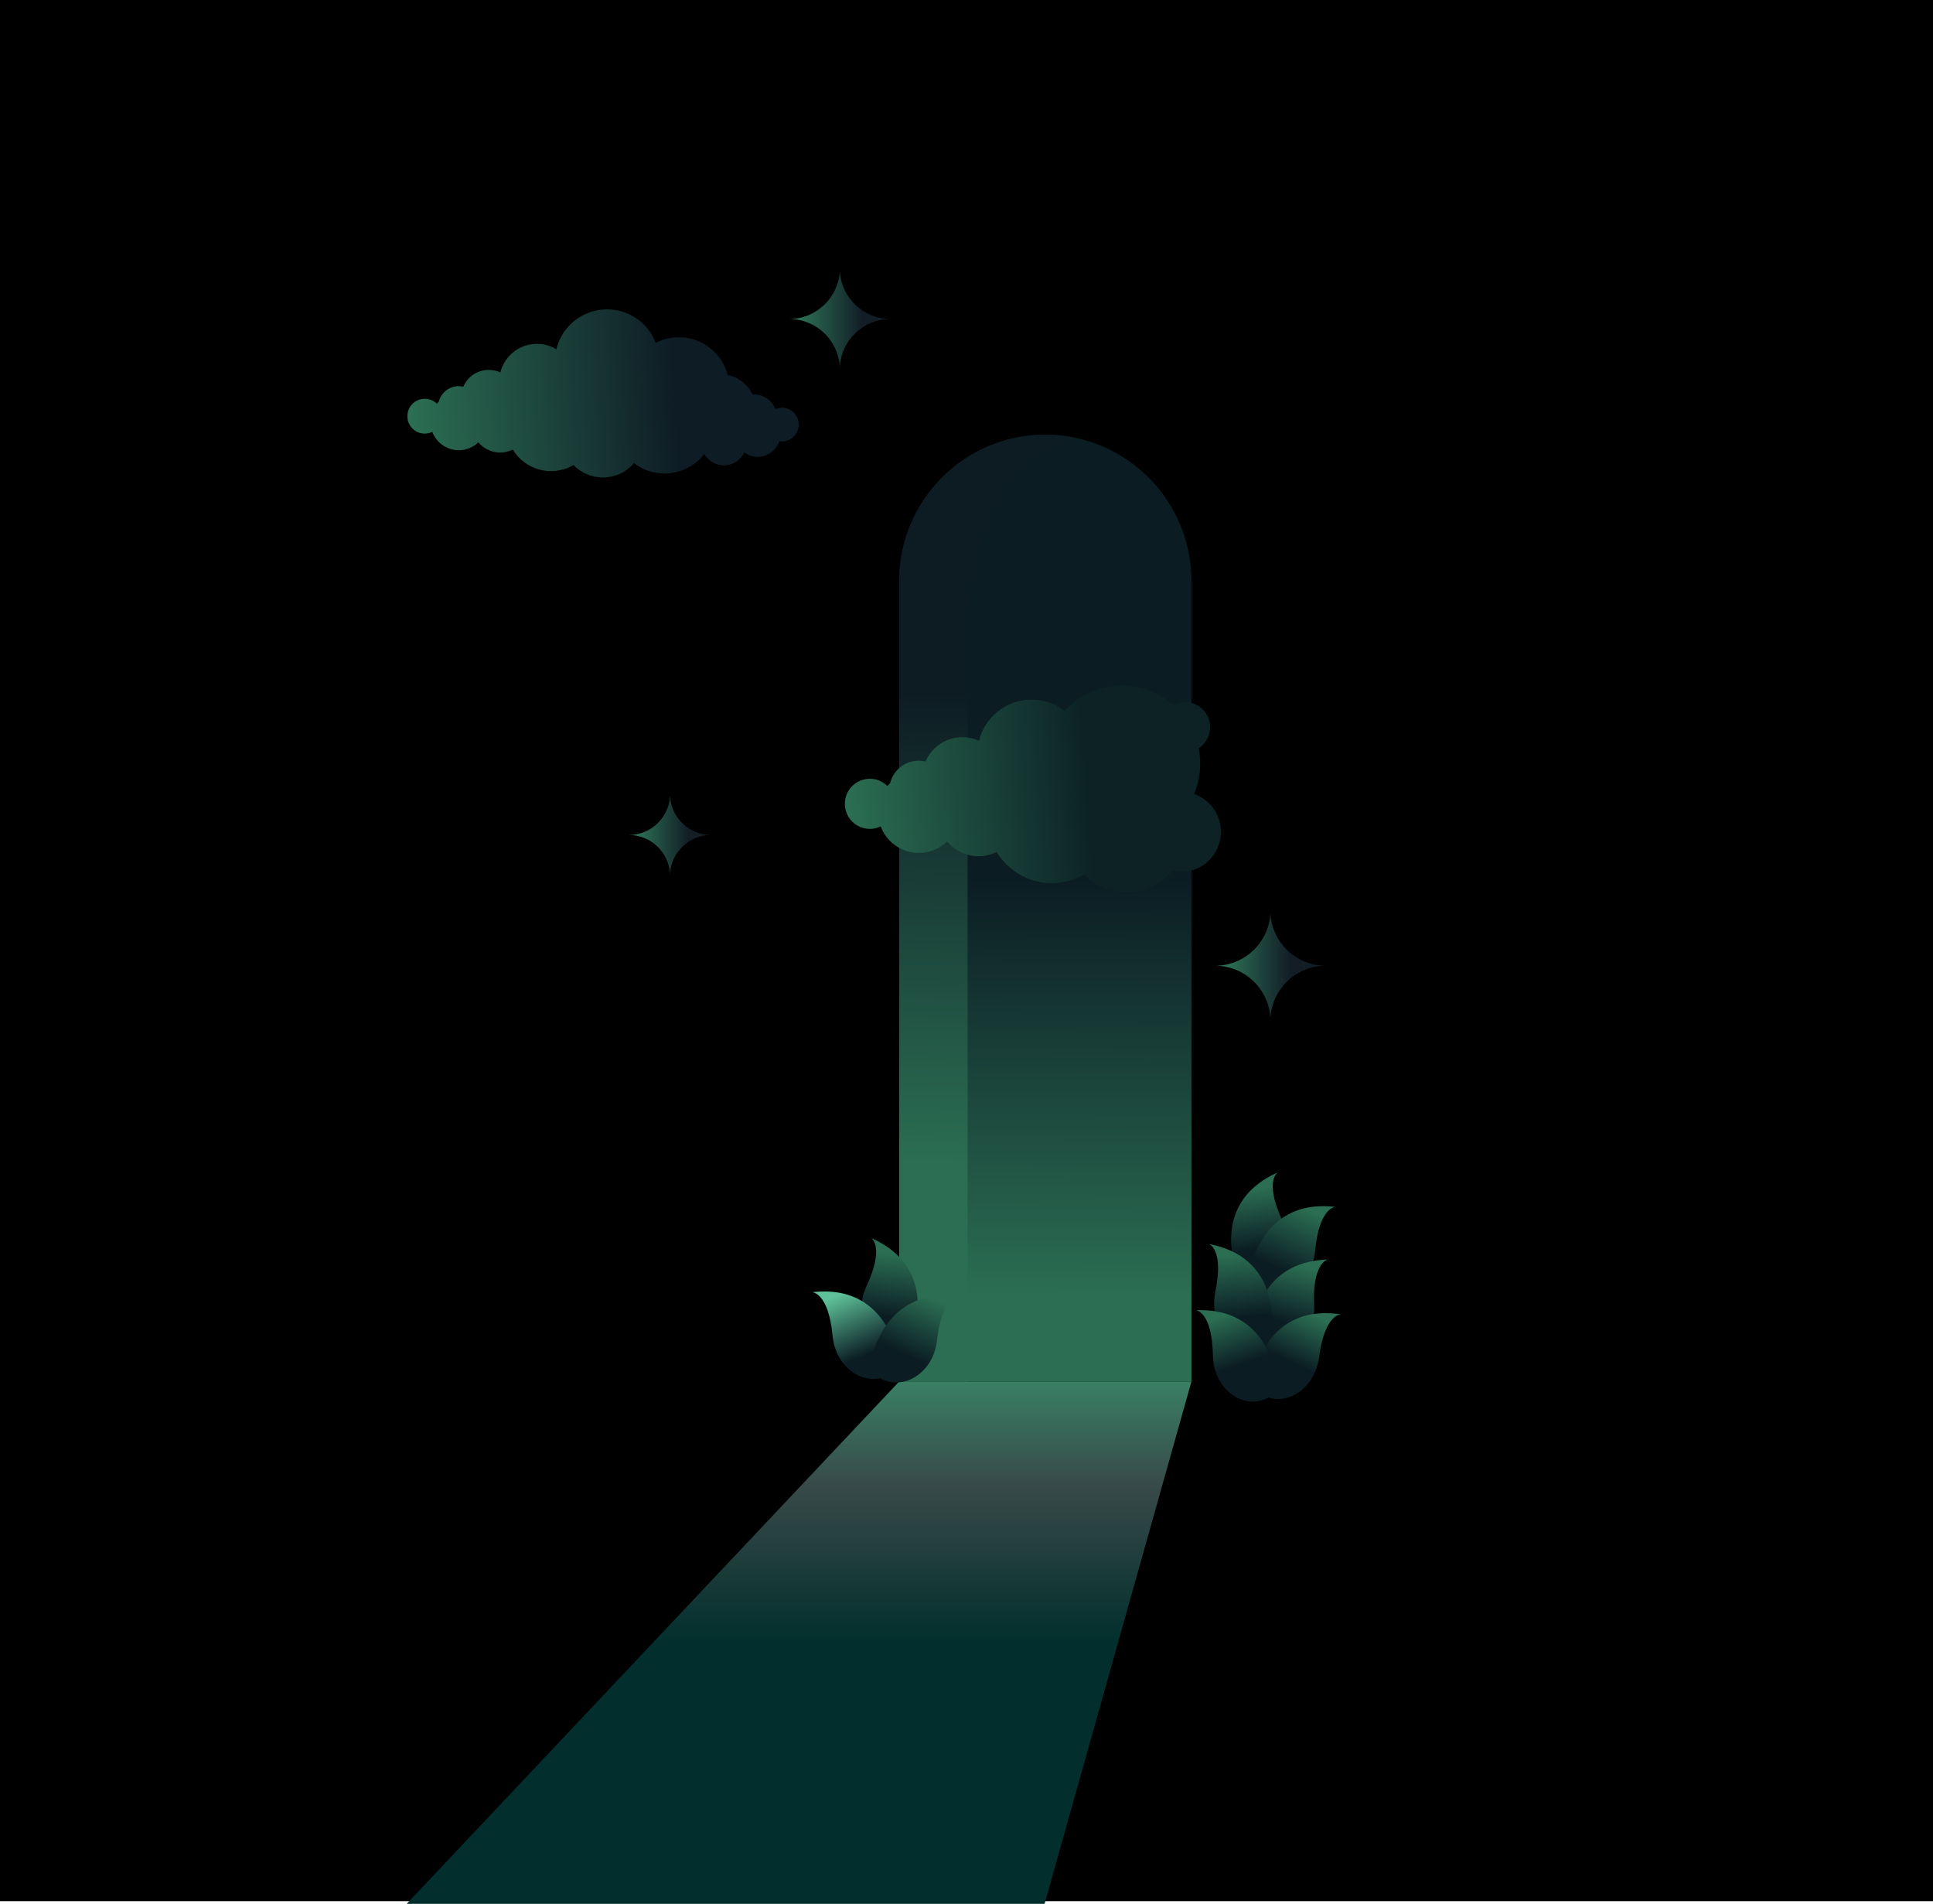 <svg width="720" height="709" viewBox="0 0 720 709" fill="none" xmlns="http://www.w3.org/2000/svg">
<g clip-path="url(#clip0_546_4875)">
<rect x="1" y="1" width="718" height="706" fill="black" stroke="black" stroke-width="2"/>
<g clip-path="url(#clip1_546_4875)">
<path d="M389.358 161.873C419.403 161.873 443.789 186.306 443.789 216.407V514.479H334.927V216.407C334.927 186.306 359.313 161.873 389.358 161.873Z" fill="url(#paint0_linear_546_4875)"/>
<path d="M360.403 254.966V514.479H334.927V216.407C334.927 186.275 359.283 161.873 389.358 161.873C393.352 161.873 397.225 162.297 400.946 163.116C392.081 164.995 357.891 177.242 360.403 254.966Z" fill="url(#paint1_linear_546_4875)"/>
<path d="M444.817 295.647C447.026 290.342 447.662 284.431 446.482 278.641C449.053 276.973 450.748 274.094 450.748 270.82C450.748 265.667 446.572 261.483 441.429 261.483C439.886 261.483 438.464 261.847 437.163 262.514C428.388 254.784 415.408 252.844 404.455 258.634C401.4 260.24 398.767 262.302 396.589 264.727C393.17 262.09 388.904 260.544 384.274 260.544C374.804 260.544 366.847 267.061 364.638 275.882C362.762 275.033 360.674 274.518 358.466 274.518C352.324 274.518 347.029 278.247 344.759 283.582C343.943 283.4 343.126 283.279 342.248 283.279C337.105 283.279 332.778 286.795 331.568 291.585C331.205 291.948 330.872 292.312 330.539 292.706C328.845 291.039 326.545 290.008 324.004 290.008C318.86 290.008 314.685 294.192 314.685 299.345C314.685 304.498 318.86 308.681 324.004 308.681C325.456 308.681 326.848 308.348 328.058 307.742C328.27 308.318 328.542 308.924 328.814 309.5C332.717 316.957 341.946 319.806 349.358 315.866C350.659 315.168 351.809 314.32 352.808 313.38C357.225 318.715 364.85 320.473 371.264 317.29C377.799 328.112 391.717 332.083 403.033 326.112C403.306 325.96 403.578 325.808 403.85 325.657C407.874 329.779 413.472 332.326 419.644 332.326C426.482 332.326 432.564 329.234 436.618 324.353C437.677 324.596 438.736 324.717 439.855 324.717C448.085 324.717 454.772 318.018 454.772 309.773C454.772 303.225 450.566 297.708 444.757 295.677L444.817 295.647Z" fill="url(#paint2_linear_546_4875)"/>
<path d="M334.927 514.479L150.096 710.48H388.668L443.789 514.479H334.927Z" fill="url(#paint3_linear_546_4875)"/>
<path d="M461.882 477.042C461.882 477.042 448.327 448.88 475.951 436.604C475.951 436.604 470.747 439.665 477.615 454.458C483.636 467.372 474.801 480.982 461.852 477.042H461.882Z" fill="url(#paint4_linear_546_4875)"/>
<path d="M464.848 477.133C464.848 477.133 467.419 445.971 497.464 449.457C497.464 449.457 491.413 449.457 489.87 465.674C488.508 479.861 474.015 487.106 464.848 477.133Z" fill="url(#paint5_linear_546_4875)"/>
<path d="M466.421 501.171C466.421 501.171 464.454 469.979 494.68 469.039C494.68 469.039 488.72 469.918 489.506 486.196C490.202 500.444 476.92 509.689 466.421 501.171Z" fill="url(#paint6_linear_546_4875)"/>
<path d="M473.138 499.383C473.138 499.383 479.945 468.887 450.233 463.249C450.233 463.249 456.012 465.038 452.684 481.013C449.78 494.987 461.459 506.203 473.168 499.413L473.138 499.383Z" fill="url(#paint7_linear_546_4875)"/>
<path d="M465.937 516.024C465.937 516.024 469.567 484.983 499.461 489.47C499.461 489.47 493.44 489.258 491.322 505.415C489.476 519.571 474.741 526.301 465.937 515.994V516.024Z" fill="url(#paint8_linear_546_4875)"/>
<path d="M475.8 518.086C475.8 518.086 475.679 486.833 445.453 487.924C445.453 487.924 451.474 488.379 451.777 504.688C452.019 518.935 465.906 527.302 475.831 518.056L475.8 518.086Z" fill="url(#paint9_linear_546_4875)"/>
<path d="M338.527 501.444C338.527 501.444 352.082 473.283 324.458 461.006C324.458 461.006 329.662 464.068 322.793 478.86C316.772 491.774 325.607 505.385 338.557 501.444H338.527Z" fill="url(#paint10_linear_546_4875)"/>
<path d="M335.138 508.901C335.138 508.901 332.566 477.739 302.521 481.225C302.521 481.225 308.573 481.225 310.116 497.443C311.477 511.63 325.97 518.874 335.138 508.901Z" fill="url(#paint11_linear_546_4875)"/>
<path d="M323.883 510.053C323.883 510.053 326.908 478.951 356.893 482.862C356.893 482.862 350.841 482.771 349.056 498.988C347.483 513.175 332.899 520.177 323.883 510.083V510.053Z" fill="url(#paint12_linear_546_4875)"/>
<path d="M473.198 340.237C472.533 351.059 463.547 359.638 452.594 359.638C463.577 359.638 472.533 368.217 473.198 379.038C473.864 368.247 482.79 359.698 493.743 359.638C482.82 359.608 473.864 351.059 473.198 340.237Z" fill="url(#paint13_linear_546_4875)"/>
<path d="M249.573 296.525C249.089 304.558 242.403 310.955 234.233 310.955C242.403 310.955 249.059 317.32 249.573 325.384C250.058 317.351 256.714 310.985 264.853 310.955C256.714 310.955 250.088 304.558 249.573 296.525Z" fill="url(#paint14_linear_546_4875)"/>
<path d="M312.809 101.034C312.204 110.947 303.974 118.798 293.929 118.798C303.974 118.798 312.204 126.649 312.809 136.562C313.414 126.679 321.613 118.828 331.628 118.798C321.613 118.768 313.414 110.916 312.809 101.034Z" fill="url(#paint15_linear_546_4875)"/>
<path d="M291.266 151.84C290.389 151.84 289.572 152.022 288.816 152.325C287.575 149.172 284.519 146.899 280.919 146.899C280.707 146.899 280.525 146.899 280.344 146.899C278.559 143.231 275.17 140.502 271.055 139.654C268.937 131.56 261.615 125.588 252.871 125.588C249.754 125.588 246.82 126.346 244.248 127.68C243.975 126.983 243.673 126.285 243.34 125.619C238.318 116.1 226.578 112.432 217.047 117.464C211.934 120.162 208.515 124.83 207.214 130.075C205.096 128.801 202.645 128.044 199.983 128.044C193.417 128.044 187.91 132.56 186.367 138.684C185.066 138.077 183.614 137.744 182.071 137.744C177.805 137.744 174.144 140.321 172.57 144.019C172.026 143.898 171.421 143.807 170.846 143.807C167.275 143.807 164.28 146.262 163.433 149.566C163.191 149.809 162.949 150.081 162.737 150.354C161.557 149.202 159.984 148.505 158.199 148.505C154.628 148.505 151.724 151.415 151.724 154.992C151.724 158.569 154.628 161.479 158.199 161.479C159.197 161.479 160.165 161.237 161.012 160.812C161.164 161.207 161.345 161.631 161.557 162.025C164.28 167.178 170.664 169.179 175.808 166.451C176.715 165.966 177.502 165.39 178.198 164.723C181.254 168.421 186.549 169.634 190.996 167.421C195.535 174.908 205.187 177.667 213.023 173.514C213.205 173.423 213.416 173.302 213.598 173.18C216.382 176.03 220.254 177.818 224.551 177.818C229.21 177.818 233.355 175.757 236.169 172.483C239.316 174.878 243.249 176.333 247.546 176.333C253.567 176.333 258.922 173.483 262.341 169.088C263.824 171.604 266.517 173.302 269.633 173.302C272.991 173.302 275.896 171.331 277.258 168.482C278.649 169.512 280.374 170.119 282.22 170.119C285.941 170.119 289.118 167.694 290.238 164.329C290.57 164.389 290.873 164.42 291.206 164.42C294.685 164.42 297.499 161.601 297.499 158.115C297.499 154.629 294.685 151.809 291.206 151.809L291.266 151.84Z" fill="url(#paint16_linear_546_4875)"/>
</g>
</g>
<defs>
<linearGradient id="paint0_linear_546_4875" x1="388.874" y1="525.452" x2="389.937" y2="167.633" gradientUnits="userSpaceOnUse">
<stop offset="0.12" stop-color="#2B6E53"/>
<stop offset="0.557" stop-color="#0B1C23"/>
</linearGradient>
<linearGradient id="paint1_linear_546_4875" x1="361.25" y1="498.382" x2="373.003" y2="-43.136" gradientUnits="userSpaceOnUse">
<stop offset="0.12" stop-color="#2B6E53"/>
<stop offset="0.443" stop-color="#0D1C23"/>
</linearGradient>
<linearGradient id="paint2_linear_546_4875" x1="297.741" y1="302.406" x2="448.058" y2="291.746" gradientUnits="userSpaceOnUse">
<stop offset="0.12" stop-color="#2B6E53"/>
<stop offset="0.719" stop-color="#0C2225"/>
</linearGradient>
<linearGradient id="paint3_linear_546_4875" x1="305" y1="500.5" x2="305" y2="611.5" gradientUnits="userSpaceOnUse">
<stop stop-color="#39936F"/>
<stop offset="0.474" stop-color="#384A49"/>
<stop offset="1" stop-color="#022F2D"/>
</linearGradient>
<linearGradient id="paint4_linear_546_4875" x1="465.842" y1="437.971" x2="470.91" y2="477.295" gradientUnits="userSpaceOnUse">
<stop offset="0.12" stop-color="#2B6E53"/>
<stop offset="0.688" stop-color="#0B1D23"/>
</linearGradient>
<linearGradient id="paint5_linear_546_4875" x1="487.999" y1="445.47" x2="472.366" y2="481.895" gradientUnits="userSpaceOnUse">
<stop offset="0.12" stop-color="#2B6E53"/>
<stop offset="0.74" stop-color="#0B1D23"/>
</linearGradient>
<linearGradient id="paint6_linear_546_4875" x1="484.75" y1="466.469" x2="474.585" y2="504.789" gradientUnits="userSpaceOnUse">
<stop offset="0.12" stop-color="#2B6E53"/>
<stop offset="0.672" stop-color="#0B1D23"/>
</linearGradient>
<linearGradient id="paint7_linear_546_4875" x1="460.324" y1="462.203" x2="464.38" y2="501.644" gradientUnits="userSpaceOnUse">
<stop offset="0.12" stop-color="#2B6E53"/>
<stop offset="0.714" stop-color="#0B1D23"/>
</linearGradient>
<linearGradient id="paint8_linear_546_4875" x1="490.106" y1="485.073" x2="473.241" y2="520.976" gradientUnits="userSpaceOnUse">
<stop offset="0.12" stop-color="#2B6E53"/>
<stop offset="0.604" stop-color="#0B1D23"/>
</linearGradient>
<linearGradient id="paint9_linear_546_4875" x1="455.276" y1="484.911" x2="468.004" y2="522.487" gradientUnits="userSpaceOnUse">
<stop offset="0.12" stop-color="#2B6E53"/>
<stop offset="0.609" stop-color="#0B1D23"/>
</linearGradient>
<linearGradient id="paint10_linear_546_4875" x1="334.573" y1="462.316" x2="329.501" y2="501.67" gradientUnits="userSpaceOnUse">
<stop offset="0.12" stop-color="#2B6E53"/>
<stop offset="0.714" stop-color="#0B1D23"/>
</linearGradient>
<linearGradient id="paint11_linear_546_4875" x1="311.953" y1="477.176" x2="327.598" y2="513.629" gradientUnits="userSpaceOnUse">
<stop offset="0.12" stop-color="#5EC199"/>
<stop offset="0.74" stop-color="#0B1D23"/>
</linearGradient>
<linearGradient id="paint12_linear_546_4875" x1="347.655" y1="478.595" x2="331.502" y2="514.791" gradientUnits="userSpaceOnUse">
<stop offset="0.12" stop-color="#2B6E53"/>
<stop offset="0.703" stop-color="#0B1D23"/>
</linearGradient>
<linearGradient id="paint13_linear_546_4875" x1="452.594" y1="359.638" x2="493.743" y2="359.638" gradientUnits="userSpaceOnUse">
<stop offset="0.12" stop-color="#2B6E53"/>
<stop offset="0.688" stop-color="#121D26"/>
</linearGradient>
<linearGradient id="paint14_linear_546_4875" x1="234.264" y1="310.924" x2="264.853" y2="310.924" gradientUnits="userSpaceOnUse">
<stop offset="0.12" stop-color="#2B6E53"/>
<stop offset="0.734" stop-color="#121D26"/>
</linearGradient>
<linearGradient id="paint15_linear_546_4875" x1="293.898" y1="118.798" x2="331.598" y2="118.798" gradientUnits="userSpaceOnUse">
<stop offset="0.12" stop-color="#2B6E53"/>
<stop offset="0.729" stop-color="#121D26"/>
</linearGradient>
<linearGradient id="paint16_linear_546_4875" x1="134.538" y1="151.749" x2="288.848" y2="142.961" gradientUnits="userSpaceOnUse">
<stop offset="0.12" stop-color="#2B6E53"/>
<stop offset="0.76" stop-color="#0E1C25"/>
</linearGradient>
<clipPath id="clip0_546_4875">
<rect width="720" height="709" fill="white"/>
</clipPath>
<clipPath id="clip1_546_4875">
<rect width="720" height="708" fill="white" transform="translate(0 1)"/>
</clipPath>
</defs>
</svg>
